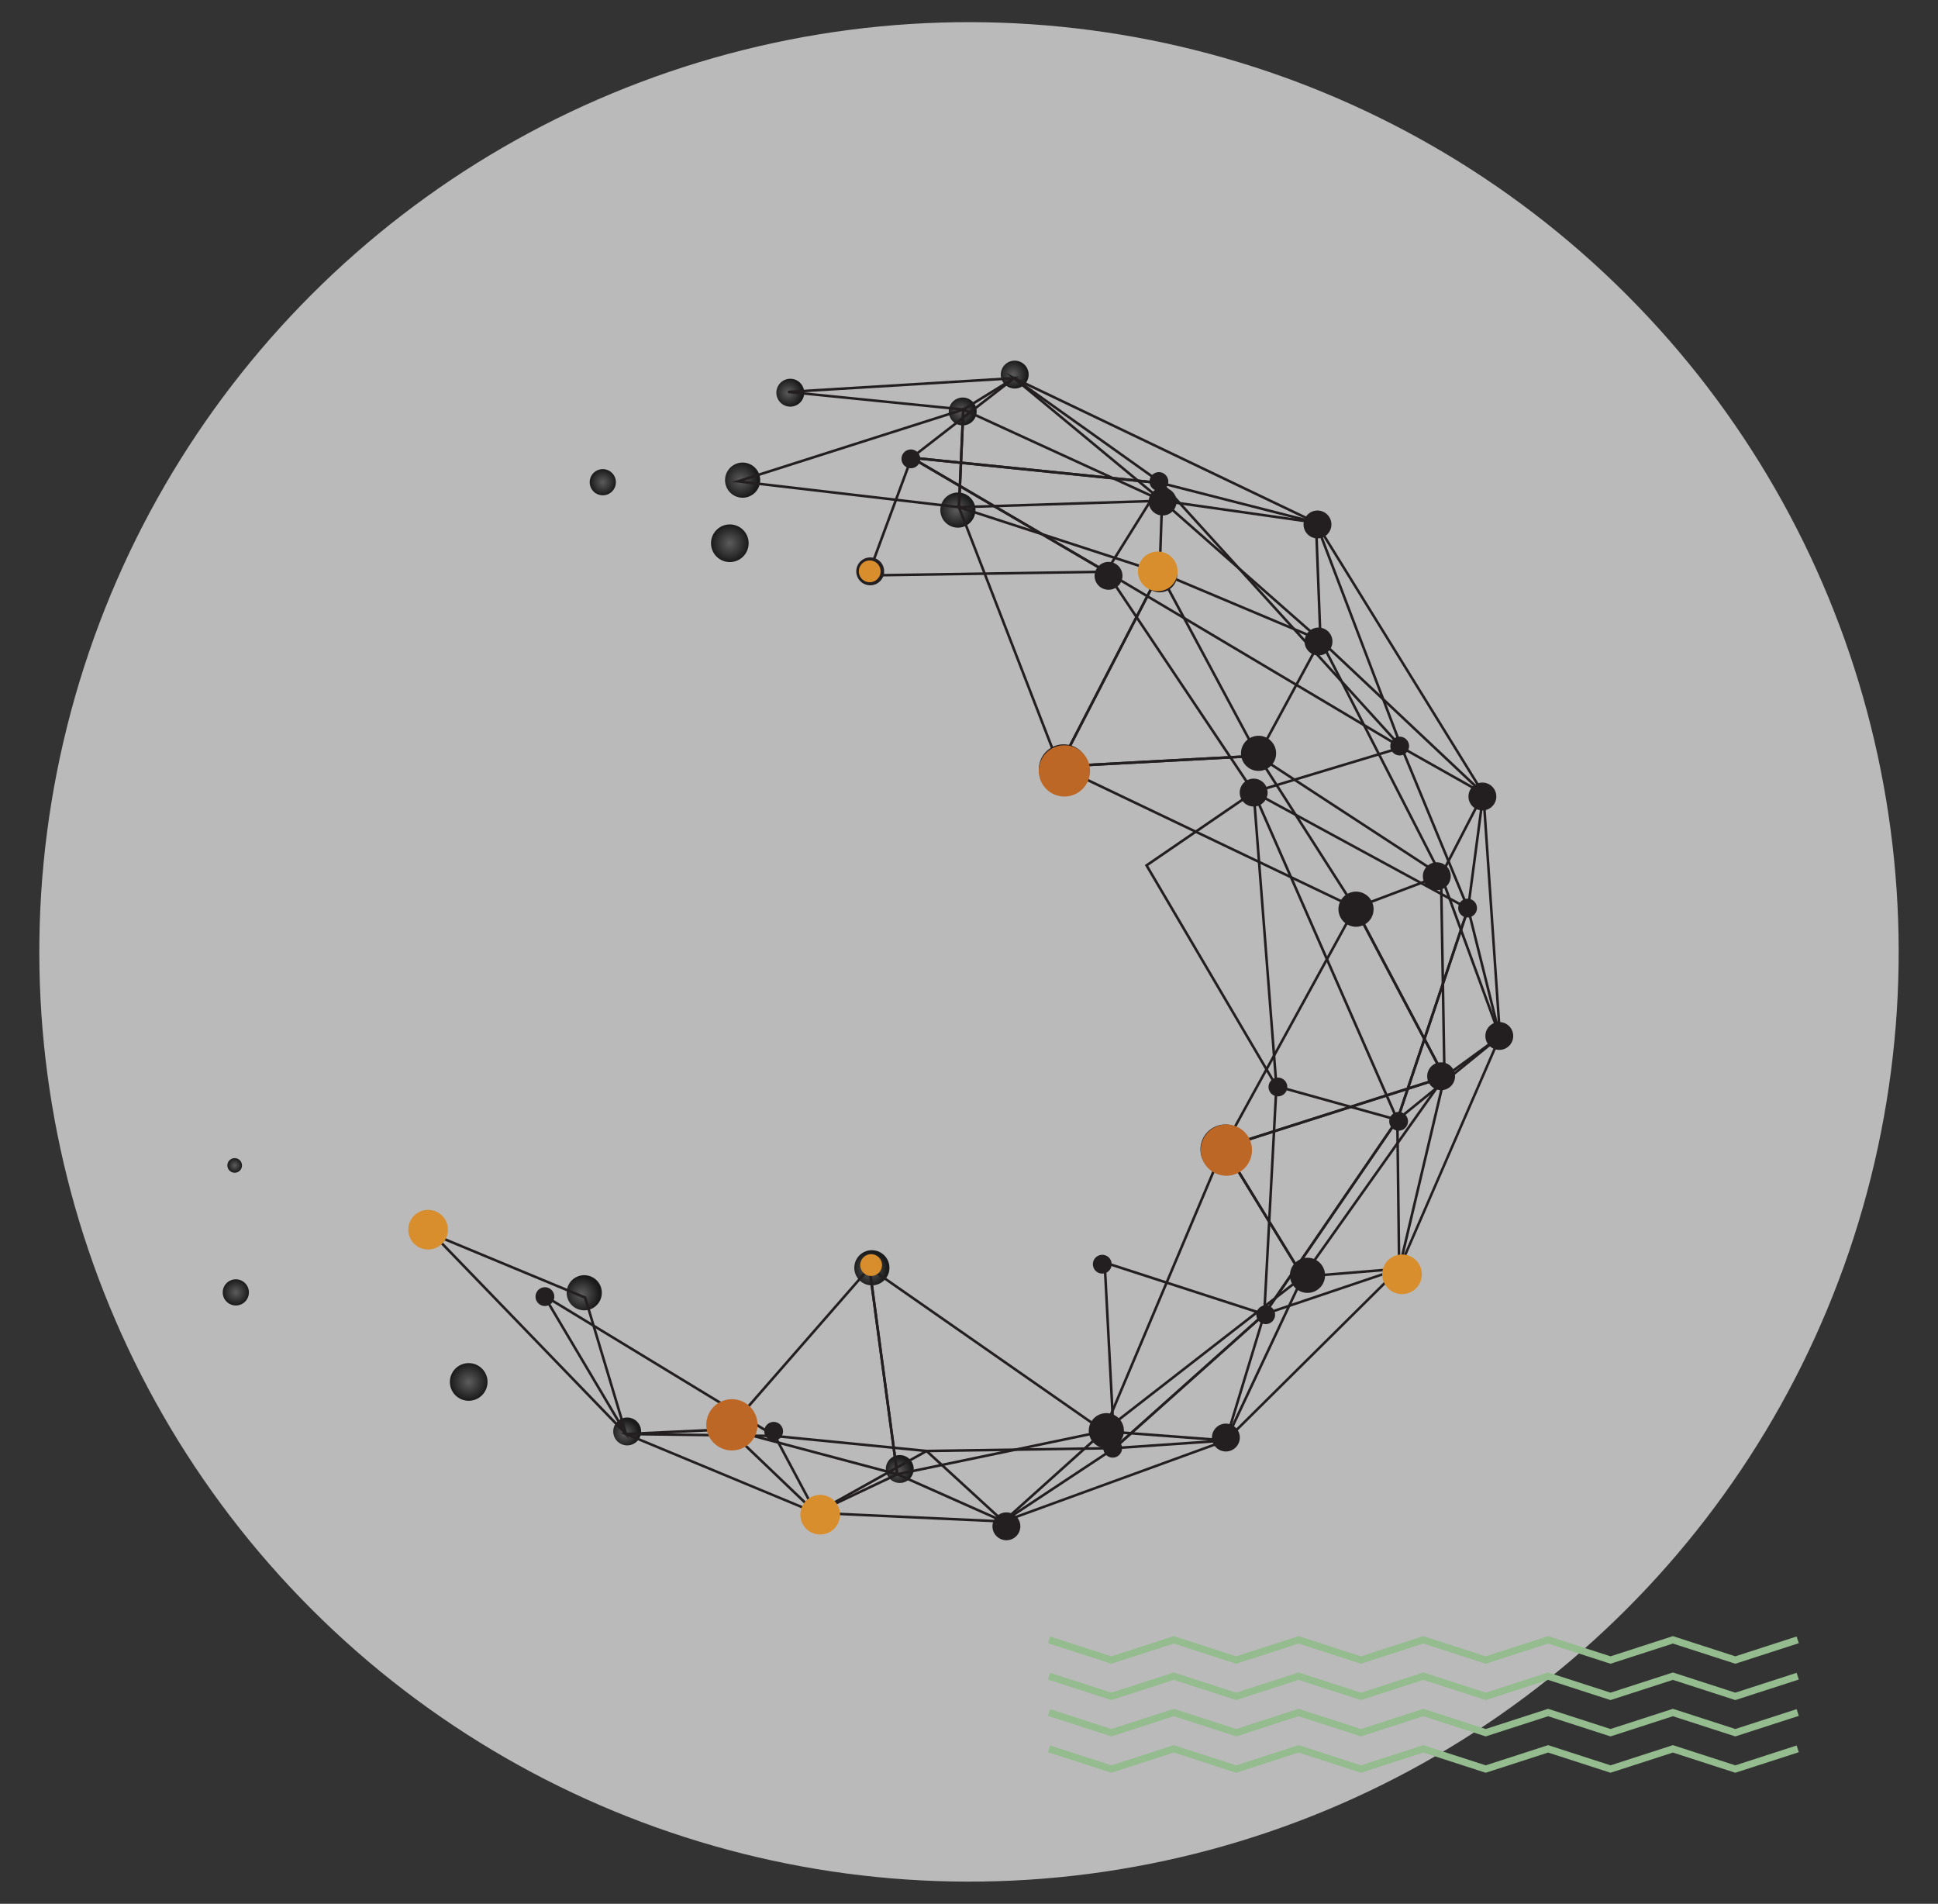<?xml version="1.0" encoding="UTF-8"?> <svg xmlns="http://www.w3.org/2000/svg" xmlns:xlink="http://www.w3.org/1999/xlink" viewBox="0 0 2523.9 2479.19"><rect x="0" y="0" width="2523.9" height="2479.19" fill="#333333" stroke="none"/><defs><style>.cls-1{isolation:isolate;}.cls-2{fill:#ebebeb;opacity:0.73;}.cls-3{fill:#94bc8f;}.cls-18,.cls-4{mix-blend-mode:multiply;}.cls-5{fill:url(#radial-gradient);}.cls-6{fill:url(#radial-gradient-2);}.cls-7{fill:url(#radial-gradient-3);}.cls-8{fill:url(#radial-gradient-4);}.cls-9{fill:url(#radial-gradient-5);}.cls-10{fill:url(#radial-gradient-6);}.cls-11{fill:url(#radial-gradient-7);}.cls-12{fill:url(#radial-gradient-8);}.cls-13{fill:url(#radial-gradient-9);}.cls-14{fill:url(#radial-gradient-10);}.cls-15{fill:url(#radial-gradient-11);}.cls-16{fill:url(#radial-gradient-12);}.cls-17,.cls-18{fill:#231f20;}.cls-19{fill:url(#radial-gradient-13);}.cls-20{fill:url(#radial-gradient-14);}.cls-21{fill:url(#radial-gradient-15);}.cls-22{fill:url(#radial-gradient-16);}.cls-23{fill:url(#radial-gradient-17);}.cls-24{fill:#d98e2d;}.cls-25{fill:#bd6727;}</style><radialGradient id="radial-gradient" cx="1277.81" cy="760.89" r="22.88" gradientTransform="matrix(-0.89, -0.46, -0.46, 0.89, 2451.67, 535.94)" gradientUnits="userSpaceOnUse"><stop offset="0" stop-color="#5c5c5c"></stop><stop offset="1" stop-color="#1a1a1a"></stop></radialGradient><radialGradient id="radial-gradient-2" cx="1010.85" cy="666.8" r="22.88" xlink:href="#radial-gradient"></radialGradient><radialGradient id="radial-gradient-3" cx="1064.25" cy="549.85" r="18.14" xlink:href="#radial-gradient"></radialGradient><radialGradient id="radial-gradient-4" cx="1026.11" cy="476.11" r="18.14" xlink:href="#radial-gradient"></radialGradient><radialGradient id="radial-gradient-5" cx="573.14" cy="1912.64" r="18.14" xlink:href="#radial-gradient"></radialGradient><radialGradient id="radial-gradient-6" cx="842.65" cy="1930.45" r="18.14" xlink:href="#radial-gradient"></radialGradient><radialGradient id="radial-gradient-7" cx="1193.52" cy="1816.05" r="18.14" xlink:href="#radial-gradient"></radialGradient><radialGradient id="radial-gradient-8" cx="1274.93" cy="631.22" r="18.14" xlink:href="#radial-gradient"></radialGradient><radialGradient id="radial-gradient-9" cx="504.84" cy="1810.94" r="18.14" xlink:href="#radial-gradient"></radialGradient><radialGradient id="radial-gradient-10" cx="657.4" cy="1594.83" r="22.88" xlink:href="#radial-gradient"></radialGradient><radialGradient id="radial-gradient-11" cx="728.58" cy="1861.8" r="22.88" xlink:href="#radial-gradient"></radialGradient><radialGradient id="radial-gradient-12" cx="975.21" cy="1795.7" r="22.88" xlink:href="#radial-gradient"></radialGradient><radialGradient id="radial-gradient-13" cx="950.47" cy="707.44" r="24.51" gradientTransform="matrix(1, 0, 0, 1, 0, 0)" xlink:href="#radial-gradient"></radialGradient><radialGradient id="radial-gradient-14" cx="610.41" cy="1799.63" r="24.51" gradientTransform="matrix(1, 0, 0, 1, 0, 0)" xlink:href="#radial-gradient"></radialGradient><radialGradient id="radial-gradient-15" cx="785.03" cy="627.97" r="17.04" gradientTransform="matrix(1, 0, 0, 1, 0, 0)" xlink:href="#radial-gradient"></radialGradient><radialGradient id="radial-gradient-16" cx="307.11" cy="1683.02" r="17.04" gradientTransform="matrix(1, 0, 0, 1, 0, 0)" xlink:href="#radial-gradient"></radialGradient><radialGradient id="radial-gradient-17" cx="305.64" cy="1517.68" r="9.52" gradientTransform="matrix(1, 0, 0, 1, 0, 0)" xlink:href="#radial-gradient"></radialGradient></defs><g class="cls-1"><g id="_ÎÓÈ_1" data-name="—ÎÓÈ_1"><circle class="cls-2" cx="1261.95" cy="1239.6" r="1210.72" transform="translate(-506.91 1255.4) rotate(-45)"></circle><polygon class="cls-3" points="2097.4 2166.6 2016.14 2140.31 1934.88 2166.6 1853.62 2140.31 1772.38 2166.6 1691.13 2140.31 1609.89 2166.6 1528.64 2140.31 1447.39 2166.6 1364.73 2139.85 1367.56 2131.11 1447.39 2156.94 1528.64 2130.65 1609.89 2156.94 1691.13 2130.65 1772.38 2156.94 1853.62 2130.65 1934.88 2156.94 2016.14 2130.65 2097.4 2156.94 2178.66 2130.65 2259.93 2156.94 2339.79 2131.11 2342.62 2139.85 2259.93 2166.6 2178.66 2140.31 2097.4 2166.6"></polygon><polygon class="cls-3" points="2097.4 2213.92 2016.14 2187.63 1934.88 2213.92 1853.62 2187.63 1772.38 2213.92 1691.13 2187.63 1609.89 2213.92 1528.64 2187.63 1447.39 2213.92 1364.73 2187.17 1367.56 2178.42 1447.39 2204.26 1528.64 2177.97 1609.89 2204.26 1691.13 2177.97 1772.38 2204.26 1853.62 2177.97 1934.88 2204.26 2016.14 2177.97 2097.4 2204.26 2178.66 2177.97 2259.93 2204.26 2339.79 2178.42 2342.62 2187.17 2259.93 2213.92 2178.66 2187.63 2097.4 2213.92"></polygon><polygon class="cls-3" points="2097.4 2261.24 2016.14 2234.95 1934.88 2261.24 1853.62 2234.95 1772.38 2261.24 1691.13 2234.95 1609.89 2261.24 1528.64 2234.95 1447.39 2261.24 1364.73 2234.49 1367.56 2225.74 1447.39 2251.58 1528.64 2225.29 1609.89 2251.58 1691.13 2225.29 1772.38 2251.58 1853.62 2225.29 1934.88 2251.58 2016.14 2225.29 2097.4 2251.58 2178.66 2225.29 2259.93 2251.58 2339.79 2225.74 2342.62 2234.49 2259.93 2261.24 2178.66 2234.95 2097.4 2261.24"></polygon><polygon class="cls-3" points="2097.4 2308.56 2016.14 2282.27 1934.88 2308.56 1853.62 2282.27 1772.38 2308.56 1691.13 2282.27 1609.89 2308.56 1528.64 2282.27 1447.39 2308.56 1364.73 2281.81 1367.56 2273.06 1447.39 2298.9 1528.64 2272.61 1609.89 2298.9 1691.13 2272.61 1772.38 2298.9 1853.62 2272.61 1934.88 2298.9 2016.14 2272.61 2097.4 2298.9 2178.66 2272.61 2259.93 2298.9 2339.79 2273.06 2342.62 2281.81 2259.93 2308.56 2178.66 2282.27 2097.4 2308.56"></polygon><g class="cls-4"><path class="cls-5" d="M946.81,614.77a22.88,22.88,0,1,0,30.84-9.83A22.88,22.88,0,0,0,946.81,614.77Z"></path></g><g class="cls-4"><path class="cls-6" d="M1227.18,653.74a22.88,22.88,0,1,0,30.83-9.82A22.89,22.89,0,0,0,1227.18,653.74Z"></path></g><g class="cls-4"><path class="cls-7" d="M1237.64,527.5a18.15,18.15,0,1,0,24.45-7.79A18.15,18.15,0,0,0,1237.64,527.5Z"></path></g><g class="cls-4"><path class="cls-8" d="M1305.37,479.5a18.15,18.15,0,1,0,24.45-7.79A18.14,18.14,0,0,0,1305.37,479.5Z"></path></g><g class="cls-4"><path class="cls-9" d="M1048.29,1963.68a18.14,18.14,0,1,0,24.45-7.79A18.13,18.13,0,0,0,1048.29,1963.68Z"></path></g><g class="cls-4"><path class="cls-10" d="M800.68,1855.77a18.14,18.14,0,1,0,24.45-7.79A18.14,18.14,0,0,0,800.68,1855.77Z"></path></g><g class="cls-4"><path class="cls-11" d="M541.48,1593a18.15,18.15,0,1,0,24.45-7.79A18.15,18.15,0,0,0,541.48,1593Z"></path></g><g class="cls-4"><path class="cls-12" d="M1013.11,503.07a18.14,18.14,0,1,0,24.45-7.79A18.14,18.14,0,0,0,1013.11,503.07Z"></path></g><g class="cls-4"><path class="cls-13" d="M1155.66,1904.68a18.15,18.15,0,1,0,24.45-7.79A18.15,18.15,0,0,0,1155.66,1904.68Z"></path></g><g class="cls-4"><path class="cls-14" d="M1115.13,1640.47a22.88,22.88,0,1,0,30.83-9.83A22.88,22.88,0,0,0,1115.13,1640.47Z"></path></g><g class="cls-4"><path class="cls-15" d="M929.32,1845a22.88,22.88,0,1,0,30.84-9.83A22.88,22.88,0,0,0,929.32,1845Z"></path></g><g class="cls-4"><path class="cls-16" d="M740.56,1673a22.88,22.88,0,1,0,30.84-9.83A22.88,22.88,0,0,0,740.56,1673Z"></path></g><g class="cls-4"><path class="cls-17" d="M1511.48,630.32l-3.73-4.11L1714.24,679l.84.21L1829.94,981Zm6.2,1.87,302.86,333.48L1712.57,682Z"></path><path class="cls-17" d="M1320.66,490.38,1518.81,631.5,1187,597.71l-4.15-.43Zm.08,4.15L1191.43,594.82l315.19,32.09Z"></path><path class="cls-17" d="M703.56,1682.2l311.67,189.57-200.84-2.66Zm9.68,9.79,103.06,173.8,186.77,2.48Z"></path><path class="cls-17" d="M1006.21,1868.06l205.94,20.35-148.84,83.17-1.48.84Zm5.88,3.93,51.07,95.86,138.09-77.17Z"></path><path class="cls-17" d="M1202.48,1887.94l254.48-3.85-150.25,99.36Zm8.44,3.21,96.12,88.08,138.57-91.64Z"></path><path class="cls-17" d="M1649.76,1706.29l-52,171.14-151.26,10.4Zm-6.64,10.41L1456,1883.84l139.26-9.58Z"></path><path class="cls-17" d="M1821.39,1453l2.46,199.14,0,1.21-181.62,61.28Zm-3.2,10.59-167.55,244.69L1820.5,1651Z"></path><path class="cls-17" d="M1912.15,1177.27l42.91,172.1.26,1-138.93,112.85Zm-.47,11.89-88.49,264.27,128.37-104.28Z"></path><path class="cls-17" d="M1821.86,969.5l111.74,63-20.85,157.12Zm6.77,7.64,82.45,199.69L1930,1034.28Z"></path><path class="cls-17" d="M1179.67,593.62l335.88,34.2-74.39,119Zm14.9,4.87,245.48,143.8,69.83-111.7Z"></path><path class="cls-17" d="M1435.12,739.34l391,232.55,3.26,1.93L1633.1,1033l-1.18.36Zm11,10.41,187.22,279.69,187.81-56.62Z"></path><path class="cls-17" d="M1629.14,1027.6l284.8,154.82L1820,1463Zm7,7.58,183.48,418.53,90.31-269.7Z"></path><path class="cls-17" d="M1660.65,1414.4l.11-2.07,161.72,45-178,260Zm3.22,2.25-15.45,289,168.68-246.33Z"></path><path class="cls-17" d="M1491.74,1127.8l-.79-1.34,143.11-98.07,30.48,393.16Zm3.67-.35,164.69,280-28.91-373Z"></path><path class="cls-17" d="M1185.55,595.47l.7-1.86,260.34,152.51L1130.44,751l-2.44,0Zm2.44,3-55.17,149.18,301.8-4.7Z"></path><path class="cls-17" d="M1436.92,1644.21l-.12-2.42L1647,1709.91l2.76.89L1449.8,1889.4Zm3.46,2.25,12.38,235.82,190.4-170.1Z"></path><path class="cls-17" d="M1438.19,1880.38a12.21,12.21,0,1,0,16.46-5.25A12.21,12.21,0,0,0,1438.19,1880.38Z"></path><path class="cls-17" d="M698.8,1682.92a12.22,12.22,0,1,0,16.46-5.25A12.22,12.22,0,0,0,698.8,1682.92Z"></path><path class="cls-17" d="M1653.4,1409.89a12.22,12.22,0,1,0,16.46-5.25A12.22,12.22,0,0,0,1653.4,1409.89Z"></path><path class="cls-17" d="M1812,965.93a12.22,12.22,0,1,0,16.47-5.24A12.22,12.22,0,0,0,1812,965.93Z"></path><path class="cls-17" d="M1175.4,591.93a12.22,12.22,0,1,0,16.47-5.24A12.23,12.23,0,0,0,1175.4,591.93Z"></path><path class="cls-17" d="M1498.41,621.46a12.22,12.22,0,1,0,16.47-5.24A12.23,12.23,0,0,0,1498.41,621.46Z"></path><path class="cls-17" d="M1810.59,1454.62a12.22,12.22,0,1,0,16.46-5.24A12.21,12.21,0,0,0,1810.59,1454.62Z"></path><path class="cls-17" d="M1900.42,1176.92a12.22,12.22,0,1,0,16.46-5.25A12.21,12.21,0,0,0,1900.42,1176.92Z"></path><path class="cls-17" d="M1424.66,1640.7a12.22,12.22,0,1,0,16.46-5.25A12.21,12.21,0,0,0,1424.66,1640.7Z"></path><path class="cls-17" d="M1637.51,1706.48a12.22,12.22,0,1,0,16.47-5.24A12.23,12.23,0,0,0,1637.51,1706.48Z"></path><path class="cls-17" d="M996.68,1858.31a12.22,12.22,0,1,0,16.47-5.25A12.21,12.21,0,0,0,996.68,1858.31Z"></path><path class="cls-17" d="M1117.18,735.71a18.15,18.15,0,1,0,24.45-7.79A18.15,18.15,0,0,0,1117.18,735.71Z"></path><path class="cls-17" d="M1616.55,1023.8A18.15,18.15,0,1,0,1641,1016,18.15,18.15,0,0,0,1616.55,1023.8Z"></path><path class="cls-17" d="M1427.55,741.54a18.15,18.15,0,1,0,24.45-7.79A18.15,18.15,0,0,0,1427.55,741.54Z"></path></g><path class="cls-18" d="M1309.23,485.12l415.1,198.64-211.16-30-.46-.07Zm22.94,14.68,181.94,150.69,189.22,26.92Z"></path><path class="cls-18" d="M1026.13,508.75l301.09-18.36L1255,535l-228.89-23Zm288-14.22L1047,510.82l207.19,20.79Z"></path><path class="cls-18" d="M1718.6,835l-.5-.47-6.19-160.17,227.95,368.94Zm2.77-2,202.37,190.5-208-336.65Z"></path><path class="cls-18" d="M1875.14,1140.58l-.25-.69,58.17-112.57,22.84,334Zm3.38-.46L1951,1338.19l-20.44-298.75Z"></path><path class="cls-18" d="M1879.69,1401.51l77.72-56.69-133.7,308-3.15-1Zm3,2-54.54,230.89,121.36-279.63Z"></path><path class="cls-18" d="M1695.29,1661.75l.41-.87,130.9-10.71L1591,1883.65Zm2.6,2.3-95.83,204,215.7-213.79Z"></path><path class="cls-18" d="M1436.54,1862.55l.54-.47,167.3,12.68-305,111.09Zm1.7,3-123.85,111.32,274.33-99.91Z"></path><path class="cls-18" d="M557.54,1603l205.14,85.24.73.31,55.51,185Zm13.58,9.25,240.66,249.09L760.67,1691Z"></path><path class="cls-18" d="M1167.81,1918.35l.69-.33,147.14,65.39-259.9-11.92Zm.74,3.34-99.3,47.08,228.86,10.5Z"></path><path class="cls-18" d="M948.55,1859.59l.71,0L1070.1,1975.1l-262.28-109ZM948,1863l-125.13,5.81,232,96.4Z"></path><path class="cls-18" d="M1253,530.78l267.55,122.74-273.4,8.69Zm3.11,5.09-5.47,122.9,255.64-8.14Z"></path><path class="cls-18" d="M1511.86,648.49l216.66,190.76-219-92.25-1.06-.44Zm3.09,7.16-3.06,88.73L1711,828.24Z"></path><path class="cls-18" d="M1637.31,985.65l-1.28-.84,83.75-154.64,161.27,314.66Zm3.1-1.95,231.95,151.47L1719.7,837.32Z"></path><path class="cls-18" d="M1762.45,1181.36l115.88-43.75,4.62,271.83Zm4.72,1.79,112.22,212.39-4.31-253.14Z"></path><path class="cls-18" d="M1510.16,741.89l129.52,241.58,1.25,2.3-261.26,14.1-2.9.16Zm0,7.16L1382.4,996.39l253.11-13.66Z"></path><path class="cls-18" d="M1247.33,661.09l-1.27-3.27,266.5,86.67-133.2,257.77Zm4.37,2.07,128.1,331,128-247.71Z"></path><path class="cls-18" d="M1254,531.74l2.28-.73-5.77,129.56-.09,1.78L953.19,627.6Zm-1.27,3.9L968.93,626.08l278.37,32.55Z"></path><path class="cls-18" d="M1638.13,982.59l1-.05,130.26,203.74L1373,996.9Zm-.79,3.38L1386.2,999.52l374.06,178.71Z"></path><path class="cls-18" d="M1763.35,1181.46l1.49-2.72,118.74,224.73L1590.2,1497Zm1.43,4.31-167.65,305.47,281.63-89.73Z"></path><path class="cls-18" d="M1591.13,1493.15l294.28-93.76L1696.7,1665.48Zm5.07,1.89,100.7,164.4,180-253.85Z"></path><path class="cls-18" d="M1592.13,1493.44l1.27-3,104.82,171.14.78,1.27L1433.65,1869Zm1.81,4.29-152.27,360.83,252.92-196.5Z"></path><path class="cls-18" d="M1130.68,1651.21l-.51-3.76,311.61,217.19-272.91,56.84-1.75.37Zm3.82,3.31,35.44,263.33,263.6-54.9Z"></path><path class="cls-18" d="M1133.5,1647.12l37,275-224.9-59.93Zm-2.33,7.73-179.52,205.5,214.89,57.25Z"></path><path class="cls-18" d="M1618.71,970.54a22.88,22.88,0,1,0,30.83-9.83A22.88,22.88,0,0,0,1618.71,970.54Z"></path><path class="cls-18" d="M1701,827.05a18.15,18.15,0,1,0,24.45-7.79A18.15,18.15,0,0,0,1701,827.05Z"></path><g class="cls-4"><path class="cls-17" d="M1745.65,1173.5a22.88,22.88,0,1,0,30.83-9.82A22.89,22.89,0,0,0,1745.65,1173.5Z"></path></g><g class="cls-4"><path class="cls-17" d="M1489.88,738a22.88,22.88,0,1,0,30.84-9.83A22.88,22.88,0,0,0,1489.88,738Z"></path></g><g class="cls-4"><path class="cls-17" d="M1498,644.83a18.14,18.14,0,1,0,24.44-7.79A18.13,18.13,0,0,0,1498,644.83Z"></path></g><g class="cls-4"><path class="cls-17" d="M1699.66,674.65a18.15,18.15,0,1,0,24.45-7.79A18.15,18.15,0,0,0,1699.66,674.65Z"></path></g><g class="cls-4"><path class="cls-17" d="M1914.43,1028.9a18.14,18.14,0,1,0,24.44-7.79A18.13,18.13,0,0,0,1914.43,1028.9Z"></path></g><g class="cls-4"><path class="cls-17" d="M1855.05,1132.73a18.15,18.15,0,1,0,24.45-7.79A18.15,18.15,0,0,0,1855.05,1132.73Z"></path></g><g class="cls-4"><path class="cls-17" d="M1860.69,1393.22a18.14,18.14,0,1,0,24.44-7.79A18.14,18.14,0,0,0,1860.69,1393.22Z"></path></g><g class="cls-4"><path class="cls-17" d="M1580.37,1863.7a18.15,18.15,0,1,0,24.45-7.79A18.15,18.15,0,0,0,1580.37,1863.7Z"></path></g><g class="cls-4"><path class="cls-17" d="M1294.54,1979.3a18.15,18.15,0,1,0,24.45-7.78A18.15,18.15,0,0,0,1294.54,1979.3Z"></path></g><g class="cls-4"><path class="cls-17" d="M1936.44,1340.78a18.14,18.14,0,1,0,24.45-7.79A18.15,18.15,0,0,0,1936.44,1340.78Z"></path></g><g class="cls-4"><path class="cls-17" d="M1806.12,1648.36a18.15,18.15,0,1,0,24.45-7.79A18.15,18.15,0,0,0,1806.12,1648.36Z"></path></g><g class="cls-4"><path class="cls-17" d="M1682.45,1650.28a22.88,22.88,0,1,0,30.84-9.82A22.89,22.89,0,0,0,1682.45,1650.28Z"></path></g><g class="cls-4"><path class="cls-17" d="M1420.49,1852.63a22.88,22.88,0,1,0,30.83-9.82A22.88,22.88,0,0,0,1420.49,1852.63Z"></path></g><g class="cls-4"><circle class="cls-17" cx="1385.17" cy="1001.55" r="32.36" transform="translate(171.13 2204.83) rotate(-80.61)"></circle></g><g class="cls-4"><path class="cls-17" d="M1567,1481.89a32.36,32.36,0,1,0,43.61-13.89A32.37,32.37,0,0,0,1567,1481.89Z"></path></g><circle class="cls-19" cx="950.47" cy="707.44" r="24.51"></circle><path class="cls-20" d="M634.92,1799.63a24.51,24.51,0,1,1-24.51-24.51A24.52,24.52,0,0,1,634.92,1799.63Z"></path><circle class="cls-21" cx="785.03" cy="627.97" r="17.04"></circle><circle class="cls-22" cx="307.11" cy="1683.02" r="17.04"></circle><circle class="cls-23" cx="305.64" cy="1517.68" r="9.52"></circle><path class="cls-24" d="M1143.42,1636.46a14.16,14.16,0,1,1-19.92,2.07A14.15,14.15,0,0,1,1143.42,1636.46Z"></path><path class="cls-24" d="M1141.58,733.05a14.16,14.16,0,1,1-19.92,2.07A14.15,14.15,0,0,1,1141.58,733.05Z"></path><path class="cls-24" d="M1084.41,1952.47a25.81,25.81,0,1,1-36.31,3.78A25.81,25.81,0,0,1,1084.41,1952.47Z"></path><path class="cls-24" d="M573.81,1581.33a25.81,25.81,0,1,1-36.31,3.77A25.83,25.83,0,0,1,573.81,1581.33Z"></path><path class="cls-24" d="M1524.07,724a25.81,25.81,0,1,1-36.31,3.77A25.82,25.82,0,0,1,1524.07,724Z"></path><path class="cls-24" d="M1842.16,1639.4a25.81,25.81,0,1,1-36.31,3.77A25.83,25.83,0,0,1,1842.16,1639.4Z"></path><path class="cls-25" d="M1618.16,1471.83a33.36,33.36,0,1,1-46.93,4.88A33.36,33.36,0,0,1,1618.16,1471.83Z"></path><path class="cls-25" d="M1407.22,978a33.36,33.36,0,1,1-46.93,4.87A33.36,33.36,0,0,1,1407.22,978Z"></path><path class="cls-25" d="M974.21,1829.57a33.36,33.36,0,1,1-46.93,4.87A33.36,33.36,0,0,1,974.21,1829.57Z"></path></g></g></svg> 
